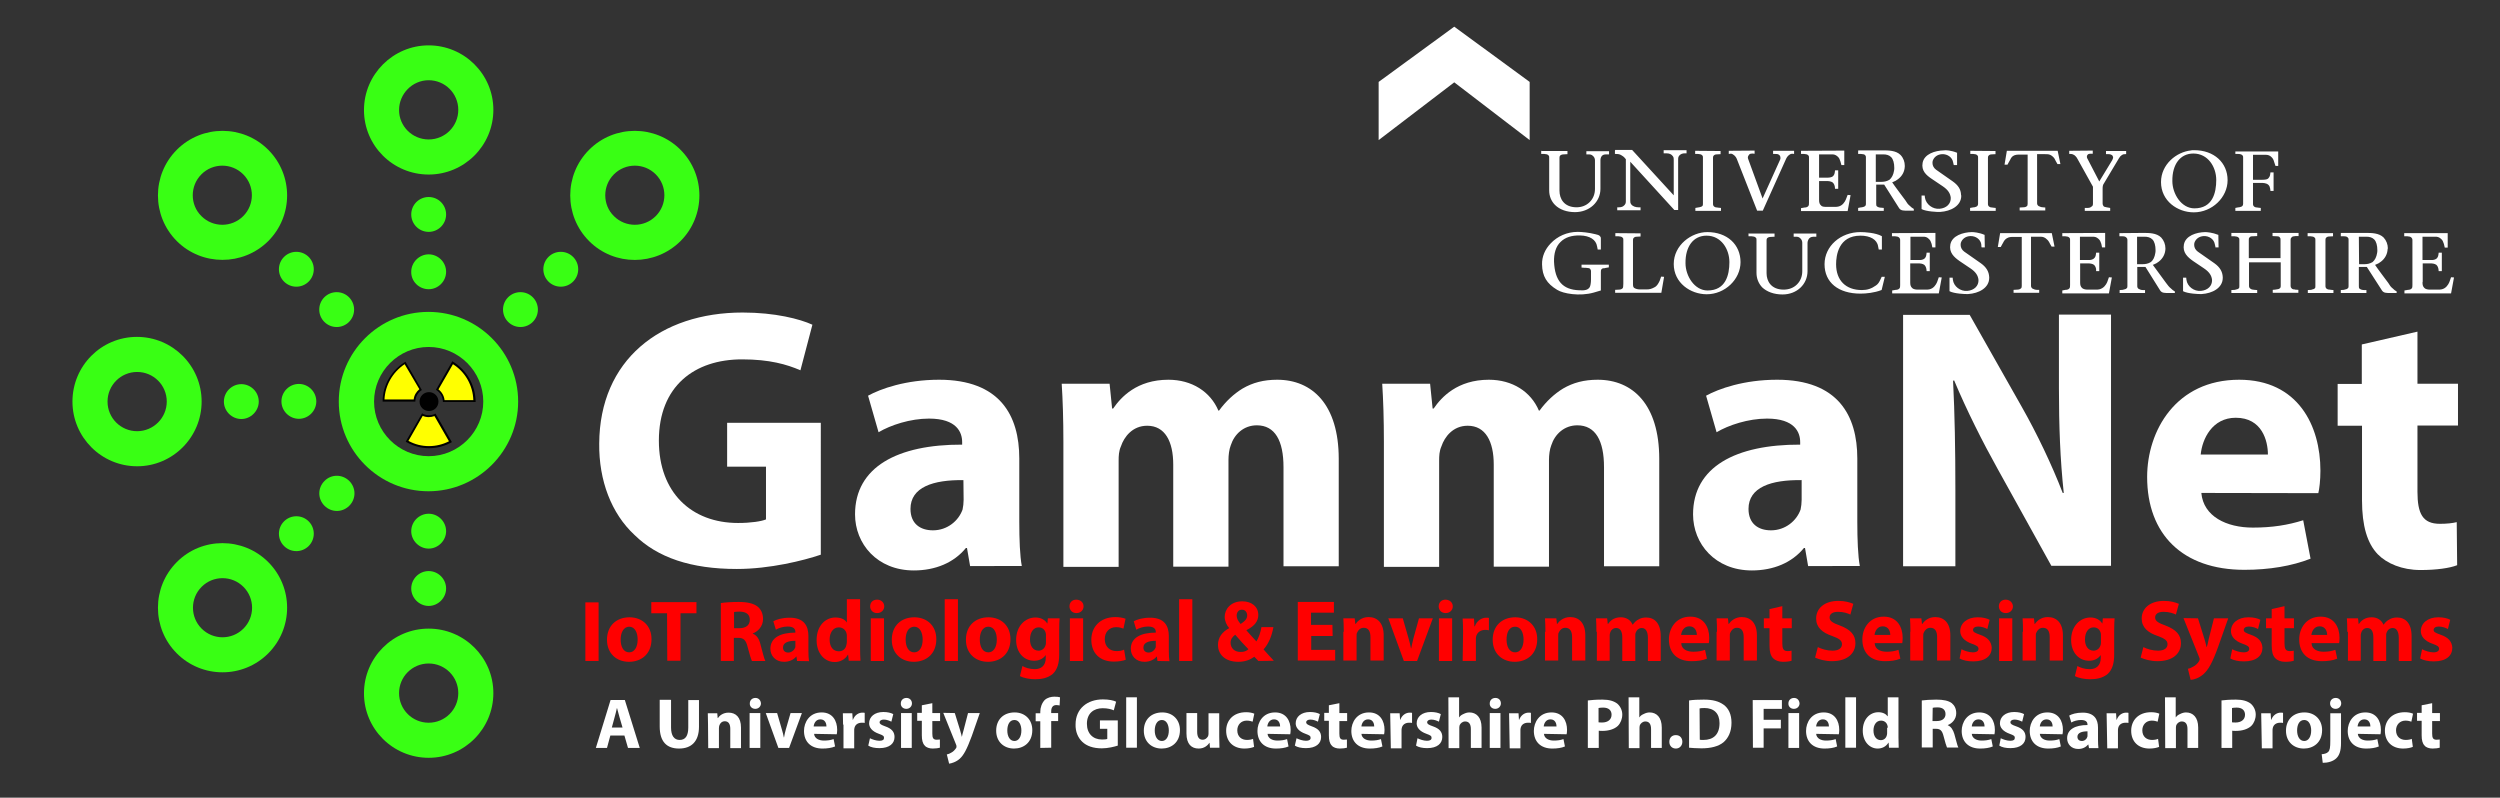 <?xml version="1.0" encoding="utf-8"?>
<!-- Generator: Adobe Illustrator 27.7.0, SVG Export Plug-In . SVG Version: 6.00 Build 0)  -->
<svg version="1.1" id="Layer_1" xmlns="http://www.w3.org/2000/svg" xmlns:xlink="http://www.w3.org/1999/xlink" x="0px" y="0px"
	 viewBox="0 0 1190.3 379.8" style="enable-background:new 0 0 1190.3 379.8;" xml:space="preserve">
<rect x="0" y="0" width="1190.3" height="379.8" fill="#333333" stroke="none"/>
<style type="text/css">
	.st0{fill:#FF0000;}
	.st1{fill:#FFFFFF;}
	.st2{fill:#FFFF00;}
	.st3{fill:#39FF14;}
</style>
<g>
	<path class="st0" d="M285,286.8v27.9h-6.3v-27.9H285z"/>
	<path class="st0" d="M310.2,304.3c0,7.4-5.2,10.8-10.7,10.8c-5.9,0-10.5-3.9-10.5-10.5s4.4-10.7,10.8-10.7
		C306.1,294,310.2,298.2,310.2,304.3z M295.5,304.5c0,3.5,1.4,6.1,4.1,6.1c2.4,0,4-2.4,4-6.1c0-3.1-1.2-6.1-4-6.1
		C296.7,298.4,295.5,301.5,295.5,304.5z"/>
	<path class="st0" d="M317.6,292h-7.5v-5.3h21.5v5.3H324v22.6h-6.3L317.6,292L317.6,292z"/>
	<path class="st0" d="M343.3,287.1c2.1-0.3,5-0.5,8.4-0.5c4.1,0,7.1,0.7,9,2.2c1.6,1.3,2.6,3.3,2.6,5.9c0,3.6-2.5,6-4.9,6.9v0.1
		c2,0.8,3.1,2.6,3.7,5.2c0.9,3.2,1.7,6.8,2.3,7.8H358c-0.4-0.8-1.1-3.1-2-6.5c-0.8-3.5-2-4.5-4.5-4.5h-2.1v11h-6.2v-27.6H343.3z
		 M349.5,299.1h2.5c3.2,0,5-1.5,5-4c0-2.6-1.7-3.8-4.7-3.9c-1.5,0-2.4,0.1-2.8,0.2V299.1z"/>
	<path class="st0" d="M379.5,314.7l-0.3-2.1h-0.1c-1.3,1.6-3.4,2.5-5.8,2.5c-4.1,0-6.5-2.9-6.5-6.2c0-5.2,4.7-7.7,11.9-7.7v-0.3
		c0-1.1-0.5-2.6-3.7-2.6c-2.1,0-4.2,0.7-5.6,1.5l-1.2-4c1.4-0.8,4.1-1.7,7.8-1.7c6.8,0,8.9,3.9,8.9,8.7v7.1c0,2,0.1,3.8,0.3,4.9
		L379.5,314.7L379.5,314.7z M378.7,305.1c-3.3,0-5.9,0.8-5.9,3.2c0,1.6,1.1,2.4,2.5,2.4c1.5,0,2.8-1.1,3.3-2.3
		c0.1-0.3,0.1-0.7,0.1-1.1V305.1z"/>
	<path class="st0" d="M409.5,285.3v23.3c0,2.3,0.1,4.7,0.2,6h-5.6l-0.3-2.9h-0.1c-1.3,2.3-3.7,3.5-6.3,3.5c-4.8,0-8.6-4.1-8.6-10.4
		c0-6.9,4.2-10.8,9-10.8c2.5,0,4.5,0.9,5.3,2.3h0.1v-11H409.5z M403.2,302.9c0-0.3,0-0.8-0.1-1.1c-0.3-1.7-1.7-3.1-3.7-3.1
		c-2.8,0-4.4,2.6-4.4,5.8c0,3.5,1.7,5.6,4.4,5.6c1.9,0,3.3-1.2,3.6-3.1c0.1-0.4,0.2-0.9,0.2-1.4V302.9z"/>
	<path class="st0" d="M421,288.7c0,1.7-1.3,3.2-3.4,3.2c-2,0-3.3-1.4-3.3-3.2c0-1.9,1.3-3.2,3.3-3.2S421,286.9,421,288.7z
		 M414.6,314.7v-20.3h6.3v20.3H414.6z"/>
	<path class="st0" d="M445.8,304.3c0,7.4-5.2,10.8-10.7,10.8c-5.9,0-10.5-3.9-10.5-10.5s4.4-10.7,10.8-10.7
		C441.7,294,445.8,298.2,445.8,304.3z M431.2,304.5c0,3.5,1.4,6.1,4.1,6.1c2.4,0,4-2.4,4-6.1c0-3.1-1.2-6.1-4-6.1
		C432.3,298.4,431.2,301.5,431.2,304.5z"/>
	<path class="st0" d="M449.8,285.3h6.3v29.4h-6.3V285.3z"/>
	<path class="st0" d="M481.1,304.3c0,7.4-5.2,10.8-10.7,10.8c-5.9,0-10.5-3.9-10.5-10.5s4.4-10.7,10.8-10.7
		C477,294,481.1,298.2,481.1,304.3z M466.5,304.5c0,3.5,1.4,6.1,4.1,6.1c2.4,0,4-2.4,4-6.1c0-3.1-1.2-6.1-4-6.1
		C467.6,298.4,466.5,301.5,466.5,304.5z"/>
	<path class="st0" d="M504.5,294.4c-0.1,1.3-0.2,2.9-0.2,6v11.3c0,3.9-0.8,7.1-3.1,9.2c-2.3,1.9-5.2,2.5-8.3,2.5
		c-2.6,0-5.4-0.5-7.3-1.5l1.2-4.8c1.3,0.8,3.5,1.5,5.9,1.5c2.9,0,5.2-1.6,5.2-5.3V312h-0.1c-1.2,1.7-3.2,2.6-5.4,2.6
		c-5,0-8.6-4-8.6-9.9c0-6.5,4.2-10.7,9.2-10.7c2.7,0,4.5,1.2,5.6,2.8h0.1l0.2-2.4H504.5L504.5,294.4z M498,302.6
		c0-0.4,0-0.9-0.1-1.2c-0.4-1.6-1.6-2.7-3.4-2.7c-2.3,0-4.1,2.1-4.1,5.8c0,3.1,1.5,5.3,4.1,5.3c1.6,0,2.9-1.1,3.3-2.6
		c0.2-0.4,0.2-1.1,0.2-1.6V302.6L498,302.6z"/>
	<path class="st0" d="M515.9,288.7c0,1.7-1.3,3.2-3.4,3.2c-2,0-3.3-1.4-3.3-3.2c0-1.9,1.3-3.2,3.3-3.2
		C514.6,285.6,515.9,286.9,515.9,288.7z M509.4,314.7v-20.3h6.3v20.3H509.4z"/>
	<path class="st0" d="M536,314.1c-1.1,0.5-3.3,0.9-5.7,0.9c-6.5,0-10.7-3.9-10.7-10.4c0-5.9,4-10.8,11.5-10.8c1.6,0,3.5,0.3,4.8,0.8
		l-1,4.7c-0.8-0.3-1.9-0.7-3.5-0.7c-3.3,0-5.4,2.4-5.4,5.7c0,3.7,2.5,5.7,5.6,5.7c1.5,0,2.6-0.2,3.6-0.7L536,314.1z"/>
	<path class="st0" d="M551.1,314.7l-0.3-2.1h-0.1c-1.3,1.6-3.4,2.5-5.8,2.5c-4.1,0-6.5-2.9-6.5-6.2c0-5.2,4.7-7.7,11.9-7.7v-0.3
		c0-1.1-0.5-2.6-3.7-2.6c-2.1,0-4.2,0.7-5.6,1.5l-1.2-4c1.4-0.8,4.1-1.7,7.8-1.7c6.8,0,8.9,3.9,8.9,8.7v7.1c0,2,0.1,3.8,0.3,4.9
		L551.1,314.7L551.1,314.7z M550.3,305.1c-3.3,0-5.9,0.8-5.9,3.2c0,1.6,1.1,2.4,2.5,2.4c1.5,0,2.8-1.1,3.3-2.3
		c0.1-0.3,0.1-0.7,0.1-1.1L550.3,305.1L550.3,305.1z"/>
	<path class="st0" d="M561.4,285.3h6.3v29.4h-6.3V285.3z"/>
	<path class="st0" d="M599.1,314.7c-0.5-0.7-1.2-1.2-1.9-2c-1.9,1.4-4.4,2.4-7.6,2.4c-6.8,0-9.7-4-9.7-8c0-3.7,2.1-6.3,5.3-8V299
		c-1.2-1.3-2.1-3.4-2.1-5.3c0-3.5,2.7-7.4,8.4-7.4c4.4,0,7.6,2.5,7.6,6.5c0,2.8-1.6,5.2-5.6,7.2v0.2c1.6,1.7,3.3,3.8,4.7,5.2
		c1.1-1.7,2-4.4,2.4-6.8h5.7c-0.8,4.2-2.2,7.8-4.7,10.6c1.5,1.7,3.2,3.6,4.9,5.4L599.1,314.7L599.1,314.7z M594.4,309.1
		c-1.7-1.7-4-4.2-6.3-6.9c-1.2,0.9-2.2,2.1-2.2,3.8c0,2.4,1.7,4.4,4.7,4.4C592.2,310.5,593.6,309.9,594.4,309.1z M588.8,293.1
		c0,1.4,0.7,2.6,1.9,4c2.1-1.4,3.1-2.5,3.1-4.1c0-1.3-0.8-2.7-2.4-2.7C589.7,290.2,588.8,291.6,588.8,293.1z"/>
	<path class="st0" d="M634.5,302.8h-10.2v6.6h11.4v5.1h-17.8v-27.9h17.2v5.1h-10.9v5.8h10.2L634.5,302.8L634.5,302.8z"/>
	<path class="st0" d="M639.8,300.8c0-2.5-0.1-4.7-0.2-6.4h5.4l0.3,2.7h0.1c0.9-1.3,2.9-3.3,6.2-3.3c4.1,0,7.2,2.7,7.2,8.7v12h-6.3
		v-11.2c0-2.6-0.9-4.4-3.2-4.4c-1.7,0-2.7,1.2-3.2,2.4c-0.2,0.3-0.2,1-0.2,1.5v11.7h-6.3v-13.7L639.8,300.8L639.8,300.8z"/>
	<path class="st0" d="M667.9,294.4l2.7,9.4c0.5,1.7,0.9,3.3,1.2,4.9h0.1c0.3-1.6,0.7-3.2,1.1-4.9l2.6-9.4h6.6l-7.5,20.3h-6.3
		l-7.4-20.3H667.9z"/>
	<path class="st0" d="M691.7,288.7c0,1.7-1.3,3.2-3.4,3.2c-2,0-3.3-1.4-3.3-3.2c0-1.9,1.3-3.2,3.3-3.2
		C690.3,285.6,691.7,286.9,691.7,288.7z M685.1,314.7v-20.3h6.3v20.3H685.1z"/>
	<path class="st0" d="M696.6,301.1c0-2.9-0.1-4.9-0.2-6.6h5.4l0.2,3.7h0.2c1-2.9,3.5-4.1,5.4-4.1c0.5,0,0.9,0,1.3,0.1v5.9
		c-0.4-0.1-1-0.2-1.7-0.2c-2.3,0-3.9,1.2-4.4,3.2c-0.1,0.4-0.1,0.9-0.1,1.4v10.2h-6.3L696.6,301.1L696.6,301.1z"/>
	<path class="st0" d="M731.9,304.3c0,7.4-5.2,10.8-10.7,10.8c-5.9,0-10.5-3.9-10.5-10.5s4.4-10.7,10.8-10.7
		C727.7,294,731.9,298.2,731.9,304.3z M717.3,304.5c0,3.5,1.4,6.1,4.1,6.1c2.4,0,4-2.4,4-6.1c0-3.1-1.2-6.1-4-6.1
		C718.3,298.4,717.3,301.5,717.3,304.5z"/>
	<path class="st0" d="M735.8,300.8c0-2.5-0.1-4.7-0.2-6.4h5.4l0.3,2.7h0.1c0.9-1.3,2.9-3.3,6.2-3.3c4.1,0,7.2,2.7,7.2,8.7v12h-6.3
		v-11.2c0-2.6-0.9-4.4-3.2-4.4c-1.7,0-2.7,1.2-3.2,2.4c-0.2,0.3-0.2,1-0.2,1.5v11.7h-6.3v-13.7L735.8,300.8L735.8,300.8z"/>
	<path class="st0" d="M760.1,300.8c0-2.5-0.1-4.7-0.2-6.4h5.3l0.3,2.7h0.1c0.9-1.3,2.6-3.2,6.1-3.2c2.6,0,4.7,1.3,5.6,3.5h0.1
		c0.8-1.1,1.6-1.9,2.6-2.4c1.1-0.7,2.4-1,3.8-1c3.9,0,6.9,2.7,6.9,8.8v11.9h-6.1v-11c0-2.9-1-4.7-2.9-4.7c-1.4,0-2.5,1-2.9,2.2
		c-0.2,0.4-0.2,1.1-0.2,1.6v11.9h-6.2v-11.3c0-2.6-0.9-4.4-2.9-4.4c-1.6,0-2.6,1.2-2.9,2.3c-0.2,0.5-0.2,1.1-0.2,1.5v11.8h-6.1
		v-13.8H760.1z"/>
	<path class="st0" d="M800.5,306.5c0.2,2.6,2.7,3.8,5.7,3.8c2.2,0,3.9-0.3,5.6-0.9l0.9,4.2c-2.1,0.9-4.6,1.2-7.3,1.2
		c-6.9,0-10.8-3.9-10.8-10.4c0-5.1,3.2-10.8,10.2-10.8c6.5,0,9,5.1,9,10.1c0,1.1-0.1,2.1-0.2,2.5h-13.1L800.5,306.5L800.5,306.5z
		 M807.9,302.3c0-1.5-0.7-4.1-3.6-4.1c-2.6,0-3.7,2.4-3.9,4.1H807.9z"/>
	<path class="st0" d="M817.5,300.8c0-2.5-0.1-4.7-0.2-6.4h5.4l0.3,2.7h0.1c0.9-1.3,2.9-3.3,6.2-3.3c4.1,0,7.2,2.7,7.2,8.7v12h-6.3
		v-11.2c0-2.6-0.9-4.4-3.2-4.4c-1.7,0-2.7,1.2-3.2,2.4c-0.2,0.3-0.2,1-0.2,1.5v11.7h-6.3v-13.7L817.5,300.8L817.5,300.8z"/>
	<path class="st0" d="M848.6,288.6v5.8h4.5v4.7h-4.5v7.3c0,2.4,0.5,3.6,2.5,3.6c0.8,0,1.4-0.1,1.9-0.2v4.8c-0.9,0.3-2.3,0.5-4.1,0.5
		c-2.1,0-3.7-0.7-4.7-1.7c-1.2-1.2-1.7-3.2-1.7-6v-8.3h-2.7v-4.7h2.7V290L848.6,288.6z"/>
	<path class="st0" d="M865.5,308.1c1.7,0.9,4.4,1.7,7,1.7c2.9,0,4.5-1.2,4.5-3.1c0-1.7-1.3-2.7-4.7-3.9c-4.7-1.6-7.6-4.1-7.6-8.3
		c0-4.8,3.9-8.4,10.6-8.4c3.2,0,5.4,0.7,7.1,1.4l-1.4,5.1c-1.1-0.5-3.1-1.3-5.9-1.3c-2.8,0-4,1.2-4,2.7c0,1.7,1.5,2.6,5.1,3.9
		c4.9,1.9,7.2,4.4,7.2,8.3c0,4.7-3.6,8.6-11.2,8.6c-3.2,0-6.3-0.9-8-1.7L865.5,308.1z"/>
	<path class="st0" d="M892.6,306.5c0.2,2.6,2.7,3.8,5.7,3.8c2.2,0,3.9-0.3,5.6-0.9l0.9,4.2c-2.1,0.9-4.6,1.2-7.3,1.2
		c-6.9,0-10.8-3.9-10.8-10.4c0-5.1,3.2-10.8,10.2-10.8c6.5,0,9,5.1,9,10.1c0,1.1-0.1,2.1-0.2,2.5h-13.1L892.6,306.5L892.6,306.5z
		 M900,302.3c0-1.5-0.7-4.1-3.6-4.1c-2.6,0-3.7,2.4-3.9,4.1H900z"/>
	<path class="st0" d="M909.6,300.8c0-2.5-0.1-4.7-0.2-6.4h5.4l0.3,2.7h0.1c0.9-1.3,2.9-3.3,6.2-3.3c4.1,0,7.2,2.7,7.2,8.7v12h-6.3
		v-11.2c0-2.6-0.9-4.4-3.2-4.4c-1.7,0-2.7,1.2-3.2,2.4c-0.2,0.3-0.2,1-0.2,1.5v11.7h-6.2v-13.7L909.6,300.8L909.6,300.8z"/>
	<path class="st0" d="M933.9,309.1c1.2,0.7,3.6,1.5,5.4,1.5s2.7-0.7,2.7-1.7s-0.7-1.5-2.9-2.3c-4.1-1.4-5.8-3.7-5.8-6.1
		c0-3.8,3.3-6.6,8.3-6.6c2.4,0,4.5,0.5,5.7,1.2l-1.1,4.4c-0.9-0.5-2.6-1.2-4.4-1.2c-1.5,0-2.4,0.7-2.4,1.6c0,1,0.8,1.4,3.3,2.3
		c3.8,1.3,5.4,3.3,5.6,6.2c0,3.8-2.9,6.5-8.8,6.5c-2.6,0-5-0.5-6.5-1.4L933.9,309.1z"/>
	<path class="st0" d="M958.4,288.7c0,1.7-1.3,3.2-3.4,3.2c-2,0-3.3-1.4-3.3-3.2c0-1.9,1.3-3.2,3.3-3.2
		C957,285.6,958.3,286.9,958.4,288.7z M951.8,314.7v-20.3h6.3v20.3H951.8z"/>
	<path class="st0" d="M963.2,300.8c0-2.5-0.1-4.7-0.2-6.4h5.4l0.3,2.7h0.1c0.9-1.3,2.9-3.3,6.2-3.3c4.1,0,7.2,2.7,7.2,8.7v12h-6.3
		v-11.2c0-2.6-0.9-4.4-3.2-4.4c-1.7,0-2.7,1.2-3.2,2.4c-0.2,0.3-0.2,1-0.2,1.5v11.7H963v-13.7L963.2,300.8L963.2,300.8z"/>
	<path class="st0" d="M1006.8,294.4c-0.1,1.3-0.2,2.9-0.2,6v11.3c0,3.9-0.8,7.1-3.1,9.2c-2.3,1.9-5.2,2.5-8.3,2.5
		c-2.6,0-5.4-0.5-7.3-1.5l1.2-4.8c1.3,0.8,3.5,1.5,5.9,1.5c2.9,0,5.2-1.6,5.2-5.3V312h-0.1c-1.2,1.7-3.2,2.6-5.4,2.6
		c-5,0-8.6-4-8.6-9.9c0-6.5,4.2-10.7,9.2-10.7c2.7,0,4.5,1.2,5.6,2.8h0.1l0.2-2.4H1006.8L1006.8,294.4z M1000.3,302.6
		c0-0.4,0-0.9-0.1-1.2c-0.4-1.6-1.6-2.7-3.4-2.7c-2.3,0-4.1,2.1-4.1,5.8c0,3.1,1.5,5.3,4.1,5.3c1.6,0,2.9-1.1,3.3-2.6
		c0.2-0.4,0.2-1.1,0.2-1.6V302.6L1000.3,302.6z"/>
	<path class="st0" d="M1020.5,308.1c1.7,0.9,4.4,1.7,7,1.7c2.9,0,4.5-1.2,4.5-3.1c0-1.7-1.3-2.7-4.7-3.9c-4.7-1.6-7.6-4.1-7.6-8.3
		c0-4.8,3.9-8.4,10.6-8.4c3.2,0,5.4,0.7,7.1,1.4l-1.4,5.1c-1.1-0.5-3.1-1.3-5.9-1.3s-4,1.2-4,2.7c0,1.7,1.5,2.6,5.1,3.9
		c4.9,1.9,7.2,4.4,7.2,8.3c0,4.7-3.6,8.6-11.2,8.6c-3.2,0-6.3-0.9-8-1.7L1020.5,308.1z"/>
	<path class="st0" d="M1046.5,294.4l3.1,9.9c0.3,1.2,0.8,2.7,1,3.8h0.1c0.3-1.1,0.7-2.6,0.9-3.8l2.5-9.9h6.8l-4.7,13.3
		c-2.9,8.1-4.8,11.2-7.1,13.3c-2.2,1.9-4.5,2.6-6.1,2.7l-1.3-5.3c0.8-0.1,1.7-0.5,2.7-1.1c1-0.5,2-1.5,2.6-2.5
		c0.2-0.3,0.3-0.7,0.3-0.9c0-0.2,0-0.5-0.3-1.1l-7.4-18.5L1046.5,294.4L1046.5,294.4z"/>
	<path class="st0" d="M1062.8,309.1c1.2,0.7,3.6,1.5,5.4,1.5c1.9,0,2.7-0.7,2.7-1.7s-0.7-1.5-2.9-2.3c-4.1-1.4-5.8-3.7-5.8-6.1
		c0-3.8,3.3-6.6,8.3-6.6c2.4,0,4.5,0.5,5.7,1.2l-1.1,4.4c-0.9-0.5-2.6-1.2-4.4-1.2c-1.5,0-2.4,0.7-2.4,1.6c0,1,0.8,1.4,3.3,2.3
		c3.8,1.3,5.4,3.3,5.6,6.2c0,3.8-2.9,6.5-8.8,6.5c-2.6,0-5-0.5-6.5-1.4L1062.8,309.1z"/>
	<path class="st0" d="M1087.7,288.6v5.8h4.5v4.7h-4.5v7.3c0,2.4,0.5,3.6,2.5,3.6c0.8,0,1.4-0.1,1.9-0.2v4.8
		c-0.9,0.3-2.3,0.5-4.1,0.5c-2.1,0-3.7-0.7-4.7-1.7c-1.2-1.2-1.7-3.2-1.7-6v-8.3h-2.7v-4.7h2.7V290L1087.7,288.6z"/>
	<path class="st0" d="M1100.6,306.5c0.2,2.6,2.7,3.8,5.7,3.8c2.2,0,3.9-0.3,5.6-0.9l0.9,4.2c-2.1,0.9-4.6,1.2-7.3,1.2
		c-6.9,0-10.8-3.9-10.8-10.4c0-5.1,3.2-10.8,10.2-10.8c6.5,0,9,5.1,9,10.1c0,1.1-0.1,2.1-0.2,2.5h-13.1L1100.6,306.5L1100.6,306.5z
		 M1108,302.3c0-1.5-0.7-4.1-3.6-4.1c-2.6,0-3.7,2.4-3.9,4.1H1108z"/>
	<path class="st0" d="M1117.6,300.8c0-2.5-0.1-4.7-0.2-6.4h5.3l0.3,2.7h0.1c0.9-1.3,2.6-3.2,6.1-3.2c2.6,0,4.7,1.3,5.6,3.5h0.1
		c0.8-1.1,1.6-1.9,2.6-2.4c1.1-0.7,2.4-1,3.8-1c3.9,0,6.9,2.7,6.9,8.8v11.9h-6.1v-11c0-2.9-1-4.7-2.9-4.7c-1.4,0-2.5,1-2.9,2.2
		c-0.2,0.4-0.2,1.1-0.2,1.6v11.9h-6.1v-11.3c0-2.6-0.9-4.4-2.9-4.4c-1.6,0-2.6,1.2-2.9,2.3c-0.2,0.5-0.2,1.1-0.2,1.5v11.8h-6.1
		v-13.8H1117.6z"/>
	<path class="st0" d="M1153.2,309.1c1.2,0.7,3.6,1.5,5.4,1.5s2.7-0.7,2.7-1.7s-0.7-1.5-2.9-2.3c-4.1-1.4-5.8-3.7-5.8-6.1
		c0-3.8,3.3-6.6,8.3-6.6c2.4,0,4.5,0.5,5.7,1.2l-1.1,4.4c-0.9-0.5-2.6-1.2-4.4-1.2c-1.5,0-2.4,0.7-2.4,1.6c0,1,0.8,1.4,3.3,2.3
		c3.8,1.3,5.4,3.3,5.6,6.2c0,3.8-2.9,6.5-8.8,6.5c-2.6,0-5-0.5-6.5-1.4L1153.2,309.1z"/>
</g>
<g>
	<path class="st1" d="M390.8,264.1c-8.3,2.8-24.2,6.8-40,6.8c-21.8,0-37.7-5.4-48.7-16.2c-11-10.2-17-25.9-16.8-43.5
		c0.2-39.8,29.1-62.4,68.3-62.4c15.5,0,27.3,3.1,33.2,5.8l-5.7,21.7c-6.5-2.8-14.7-5.2-27.8-5.2c-22.6,0-39.6,12.7-39.6,38.7
		c0,24.7,15.5,39.2,37.7,39.2c6.2,0,11.2-0.8,13.3-1.7v-25.1h-18.5v-20.9h44.6V264.1L390.8,264.1z"/>
	<path class="st1" d="M461.9,269.6l-1.5-8.7h-0.5c-5.7,7-14.5,10.7-24.8,10.7c-17.5,0-28-12.7-28-26.7c0-22.6,20.3-33.3,51-33.2
		v-1.2c0-4.6-2.5-11.2-15.8-11.2c-8.9,0-18.3,3.1-24,6.5l-5-17.4c6-3.3,18-7.6,33.8-7.6c29,0,38.2,17,38.2,37.5v30.2
		c0,8.3,0.3,16.3,1.2,21H462L461.9,269.6L461.9,269.6z M458.7,228.6c-14.3-0.2-25.2,3.3-25.2,13.7c0,7,4.6,10.2,10.7,10.2
		c6.8,0,12.2-4.5,14.1-9.9c0.3-1.4,0.5-3.1,0.5-4.6L458.7,228.6L458.7,228.6z"/>
	<path class="st1" d="M506.3,210.4c0-10.8-0.3-20-0.8-27.7h22.8l1.2,11.8h0.5c3.7-5.4,11.3-13.7,26.3-13.7c11.2,0,20,5.7,23.8,14.7
		h0.3c3.3-4.5,7.1-8,11.2-10.5c4.8-2.8,10-4.2,16.5-4.2c16.7,0,29.3,11.8,29.3,37.7v51.1h-26.3v-47.2c0-12.5-4-19.9-12.7-19.9
		c-6.2,0-10.7,4.2-12.4,9.5c-0.8,2-1.1,4.8-1.1,7v50.8h-26.3v-48.6c0-11-3.9-18.5-12.4-18.5c-7,0-11,5.3-12.5,9.8
		c-1,2.2-1.1,4.6-1.1,6.8v50.6h-26.3V210.4L506.3,210.4z"/>
	<path class="st1" d="M658.9,210.4c0-10.8-0.3-20-0.8-27.7h22.8l1.2,11.8h0.5c3.7-5.4,11.3-13.7,26.3-13.7c11.2,0,20,5.7,23.8,14.7
		h0.3c3.3-4.5,7.1-8,11.2-10.5c4.8-2.8,10-4.2,16.5-4.2c16.7,0,29.3,11.8,29.3,37.7v51.1h-26.3v-47.2c0-12.5-4-19.9-12.7-19.9
		c-6.2,0-10.7,4.2-12.4,9.5c-0.8,2-1.1,4.8-1.1,7v50.8h-26.3v-48.6c0-11-3.9-18.5-12.4-18.5c-7,0-11,5.3-12.5,9.8
		c-1,2.2-1.1,4.6-1.1,6.8v50.6h-26.3V210.4L658.9,210.4z"/>
	<path class="st1" d="M860.9,269.6l-1.5-8.7h-0.5c-5.7,7-14.5,10.7-24.8,10.7c-17.5,0-28-12.7-28-26.7c0-22.6,20.3-33.3,51-33.2
		v-1.2c0-4.6-2.5-11.2-15.8-11.2c-8.9,0-18.3,3.1-24,6.5l-5-17.4c6-3.3,18-7.6,33.8-7.6c29,0,38.2,17,38.2,37.5v30.2
		c0,8.3,0.3,16.3,1.2,21H861L860.9,269.6L860.9,269.6z M857.7,228.6c-14.3-0.2-25.2,3.3-25.2,13.7c0,7,4.6,10.2,10.7,10.2
		c6.8,0,12.2-4.5,14.1-9.9c0.3-1.4,0.5-3.1,0.5-4.6v-9.5h-0.1V228.6z"/>
	<path class="st1" d="M906.1,269.6V149.9h31.7l24.8,43.8c7.1,12.5,14.3,27.5,19.5,41h0.5c-1.7-15.8-2.3-31.9-2.3-49.9v-35h24.8
		v119.6h-28.4l-25.5-46c-7.1-12.7-14.9-28.2-20.8-42.3l-0.5,0.2c0.8,15.8,1.1,32.7,1.1,52.2v36.1L906.1,269.6L906.1,269.6z"/>
	<path class="st1" d="M1048.1,234.7c1,11.2,12,16.5,24.5,16.5c9.3,0,16.7-1.2,24-3.5l3.5,18.3c-8.9,3.5-19.7,5.3-31.5,5.3
		c-29.5,0-46.3-17-46.3-44.2c0-22,13.7-46.3,43.8-46.3c28,0,38.7,21.8,38.7,43.3c0,4.6-0.5,8.7-1,10.7L1048.1,234.7L1048.1,234.7z
		 M1079.8,216.4c0-6.5-2.8-17.5-15.3-17.5c-11.3,0-16,10.2-16.7,17.5H1079.8z"/>
	<path class="st1" d="M1151,157.9v24.8h19.3v19.9H1151v31.5c0,10.5,2.5,15.3,10.7,15.3c3.3,0,6-0.3,8-0.8l0.2,20.5
		c-3.5,1.4-9.9,2.3-17.5,2.3c-8.7,0-16-3.1-20.3-7.5c-5-5.2-7.5-13.5-7.5-25.7v-35.5H1113v-19.9h11.5V164L1151,157.9z"/>
	<g>
		<path class="st1" d="M290.6,350.2l-1.6,5.9h-5.3l7-22.8h6.8l7.1,22.8H299l-1.7-5.9H290.6z M296.4,346.4l-1.4-4.8
			c-0.4-1.3-0.8-3.1-1.2-4.4h-0.1c-0.3,1.3-0.7,3.1-1.1,4.4l-1.3,4.8H296.4z"/>
		<path class="st1" d="M319.5,333.3v13.1c0,3.9,1.5,5.9,4.1,5.9c2.7,0,4.1-1.9,4.1-5.9v-13.1h5.1V346c0,7-3.6,10.4-9.5,10.4
			c-5.8,0-9.2-3.2-9.2-10.5v-12.7h5.2L319.5,333.3L319.5,333.3z"/>
		<path class="st1" d="M337.1,344.8c0-2.1-0.1-3.8-0.1-5.2h4.5l0.2,2.3h0.1c0.7-1.1,2.4-2.6,5.1-2.6c3.4,0,5.9,2.2,5.9,7.1v9.8h-5.1
			V347c0-2.2-0.8-3.6-2.6-3.6c-1.4,0-2.3,1-2.6,2c-0.1,0.3-0.2,0.8-0.2,1.3v9.5h-5.1L337.1,344.8L337.1,344.8z"/>
		<path class="st1" d="M362.3,334.9c0,1.4-1.1,2.6-2.7,2.6s-2.7-1.2-2.6-2.6c0-1.5,1.1-2.6,2.7-2.6
			C361.2,332.3,362.2,333.4,362.3,334.9z M356.9,356.1v-16.6h5.1v16.6H356.9z"/>
		<path class="st1" d="M370,339.5l2.2,7.6c0.4,1.4,0.8,2.7,1,4h0.1c0.2-1.3,0.5-2.6,0.9-4l2.2-7.6h5.4l-6.1,16.6h-5.1l-6-16.6H370z"
			/>
		<path class="st1" d="M387.6,349.4c0.2,2.2,2.3,3.2,4.7,3.2c1.7,0,3.2-0.2,4.6-0.7l0.7,3.5c-1.7,0.7-3.7,1-6,1
			c-5.6,0-8.8-3.3-8.8-8.4c0-4.1,2.6-8.8,8.4-8.8c5.3,0,7.4,4.1,7.4,8.3c0,0.9-0.1,1.6-0.2,2.1L387.6,349.4L387.6,349.4z
			 M393.5,345.9c0-1.2-0.5-3.4-2.9-3.4c-2.2,0-3.1,2-3.2,3.4H393.5z"/>
		<path class="st1" d="M401.4,345c0-2.4-0.1-4-0.1-5.4h4.5l0.2,3.1h0.1c0.9-2.4,2.8-3.4,4.5-3.4c0.4,0,0.8,0,1.1,0.1v4.8
			c-0.3-0.1-0.8-0.1-1.4-0.1c-1.9,0-3.2,1-3.5,2.6c-0.1,0.3-0.1,0.8-0.1,1.2v8.4h-5.1V345H401.4z"/>
		<path class="st1" d="M414.2,351.5c1,0.5,2.9,1.2,4.5,1.2s2.2-0.5,2.2-1.4s-0.5-1.2-2.4-1.9c-3.4-1.2-4.7-3.1-4.7-5
			c0-3.1,2.6-5.4,6.8-5.4c2,0,3.6,0.4,4.7,1l-0.9,3.6c-0.8-0.4-2.2-1-3.6-1c-1.2,0-2,0.5-2,1.3s0.7,1.2,2.6,1.9
			c3.2,1.1,4.5,2.7,4.5,5.1c0,3.1-2.4,5.3-7.2,5.3c-2.2,0-4.1-0.4-5.3-1.2L414.2,351.5z"/>
		<path class="st1" d="M434.2,334.9c0,1.4-1.1,2.6-2.7,2.6s-2.7-1.2-2.6-2.6c0-1.5,1.1-2.6,2.7-2.6
			C433.1,332.3,434.2,333.4,434.2,334.9z M429,356.1v-16.6h5.1v16.6H429z"/>
		<path class="st1" d="M443.9,334.8v4.7h3.7v3.8h-3.7v6c0,2,0.4,2.9,2.1,2.9c0.7,0,1.2-0.1,1.5-0.1v3.9c-0.7,0.2-1.9,0.4-3.4,0.4
			c-1.6,0-3.1-0.5-3.8-1.4c-1-1-1.4-2.6-1.4-4.9v-6.9h-2.2v-3.8h2.2v-3.6L443.9,334.8z"/>
		<path class="st1" d="M454.6,339.5l2.5,8.1c0.2,1,0.7,2.2,0.8,3.1h0.1c0.2-0.9,0.5-2.2,0.8-3.1l2.1-8.1h5.6l-3.8,10.9
			c-2.4,6.5-3.9,9.2-5.8,10.9c-1.7,1.5-3.7,2.1-5,2.3l-1.1-4.4c0.7-0.1,1.4-0.4,2.2-0.9c0.8-0.4,1.6-1.2,2.2-2.1
			c0.2-0.2,0.2-0.5,0.2-0.8s0-0.4-0.2-0.9l-6.1-15.1L454.6,339.5L454.6,339.5z"/>
		<path class="st1" d="M491.5,347.6c0,6-4.2,8.8-8.7,8.8c-4.8,0-8.5-3.2-8.5-8.5s3.5-8.7,8.8-8.7
			C488.1,339.2,491.5,342.7,491.5,347.6z M479.6,347.8c0,2.8,1.2,5,3.4,5c2,0,3.3-2,3.3-5c0-2.5-1-5-3.3-5
			C480.5,342.8,479.6,345.3,479.6,347.8z"/>
		<path class="st1" d="M495.3,356.1v-12.7h-2.2v-3.8h2.2v-0.7c0-2,0.7-4.1,2.1-5.6c1.3-1.2,3.1-1.6,4.6-1.6c1.2,0,2.1,0.1,2.7,0.3
			l-0.2,3.9c-0.4-0.1-1-0.2-1.6-0.2c-1.7,0-2.4,1.3-2.4,2.9v0.9h3.3v3.8h-3.3V356L495.3,356.1L495.3,356.1z"/>
		<path class="st1" d="M532.2,355c-1.6,0.5-4.6,1.3-7.6,1.3c-4.1,0-7.2-1.1-9.3-3.1s-3.3-4.9-3.2-8.3c0-7.5,5.6-11.9,13-11.9
			c2.9,0,5.2,0.5,6.3,1.1l-1.1,4.1c-1.2-0.5-2.8-1-5.3-1c-4.2,0-7.5,2.4-7.5,7.4c0,4.7,2.9,7.5,7.2,7.5c1.2,0,2.2-0.1,2.5-0.3V347
			h-3.5v-4h8.5L532.2,355L532.2,355z"/>
		<path class="st1" d="M536.2,332h5.1v24h-5.1V332z"/>
		<path class="st1" d="M561.8,347.6c0,6-4.2,8.8-8.7,8.8c-4.8,0-8.5-3.2-8.5-8.5s3.5-8.7,8.8-8.7
			C558.4,339.2,561.8,342.7,561.8,347.6z M549.8,347.8c0,2.8,1.2,5,3.4,5c2,0,3.3-2,3.3-5c0-2.5-1-5-3.3-5
			C550.8,342.8,549.8,345.3,549.8,347.8z"/>
		<path class="st1" d="M580.5,350.7c0,2.2,0.1,3.9,0.1,5.3h-4.5l-0.2-2.3h-0.1c-0.7,1-2.2,2.7-5.1,2.7c-3.4,0-5.8-2.1-5.8-7.2v-9.7
			h5.1v8.9c0,2.4,0.8,3.8,2.6,3.8c1.4,0,2.2-1,2.6-1.7c0.1-0.3,0.2-0.8,0.2-1.1v-9.8h5.1v11l0,0L580.5,350.7L580.5,350.7z"/>
		<path class="st1" d="M597.1,355.6c-0.9,0.4-2.6,0.8-4.6,0.8c-5.3,0-8.7-3.3-8.7-8.5c0-4.8,3.3-8.8,9.5-8.8c1.3,0,2.8,0.2,3.9,0.7
			l-0.8,3.8c-0.7-0.2-1.5-0.5-2.8-0.5c-2.7,0-4.5,2-4.5,4.6c0,3.1,2.1,4.6,4.6,4.6c1.2,0,2.2-0.2,2.9-0.5L597.1,355.6z"/>
		<path class="st1" d="M603.5,349.4c0.2,2.2,2.3,3.2,4.7,3.2c1.7,0,3.2-0.2,4.6-0.7l0.7,3.5c-1.6,0.7-3.7,1-6,1
			c-5.6,0-8.8-3.3-8.8-8.4c0-4.1,2.6-8.8,8.4-8.8c5.3,0,7.4,4.1,7.4,8.3c0,0.9-0.1,1.6-0.2,2.1L603.5,349.4L603.5,349.4z
			 M609.5,345.9c0-1.2-0.5-3.4-2.9-3.4c-2.2,0-3.1,2-3.2,3.4H609.5z"/>
		<path class="st1" d="M617.3,351.5c1,0.5,2.9,1.2,4.5,1.2c1.5,0,2.2-0.5,2.2-1.4s-0.5-1.2-2.4-1.9c-3.4-1.2-4.7-3.1-4.7-5
			c0-3.1,2.6-5.4,6.8-5.4c2,0,3.6,0.4,4.7,1l-0.9,3.6c-0.8-0.4-2.2-1-3.6-1c-1.2,0-2,0.5-2,1.3s0.7,1.2,2.6,1.9
			c3.2,1.1,4.5,2.7,4.5,5.1c0,3.1-2.4,5.3-7.2,5.3c-2.2,0-4.1-0.4-5.3-1.2L617.3,351.5z"/>
		<path class="st1" d="M637.7,334.8v4.7h3.7v3.8h-3.7v6c0,2,0.4,2.9,2.1,2.9c0.7,0,1.2-0.1,1.5-0.1v3.9c-0.7,0.2-1.9,0.4-3.4,0.4
			c-1.6,0-3.1-0.5-3.8-1.4c-1-1-1.4-2.6-1.4-4.9v-6.9h-2.2v-3.8h2.2v-3.6L637.7,334.8z"/>
		<path class="st1" d="M648.2,349.4c0.2,2.2,2.3,3.2,4.7,3.2c1.7,0,3.2-0.2,4.6-0.7l0.7,3.5c-1.6,0.7-3.7,1-6,1
			c-5.6,0-8.8-3.3-8.8-8.4c0-4.1,2.6-8.8,8.4-8.8c5.3,0,7.4,4.1,7.4,8.3c0,0.9-0.1,1.6-0.2,2.1L648.2,349.4L648.2,349.4z
			 M654.3,345.9c0-1.2-0.5-3.4-2.9-3.4c-2.2,0-3.1,2-3.2,3.4H654.3z"/>
		<path class="st1" d="M662,345c0-2.4-0.1-4-0.1-5.4h4.5l0.2,3.1h0.1c0.9-2.4,2.8-3.4,4.5-3.4c0.4,0,0.8,0,1.1,0.1v4.8
			c-0.3-0.1-0.8-0.1-1.4-0.1c-1.9,0-3.2,1-3.5,2.6c-0.1,0.3-0.1,0.8-0.1,1.2v8.4h-5.1L662,345L662,345z"/>
		<path class="st1" d="M674.9,351.5c1,0.5,2.9,1.2,4.5,1.2c1.5,0,2.2-0.5,2.2-1.4s-0.5-1.2-2.4-1.9c-3.4-1.2-4.7-3.1-4.7-5
			c0-3.1,2.6-5.4,6.8-5.4c2,0,3.6,0.4,4.7,1l-0.9,3.6c-0.8-0.4-2.2-1-3.6-1c-1.2,0-2,0.5-2,1.3s0.7,1.2,2.7,1.9
			c3.2,1.1,4.5,2.7,4.5,5.1c0,3.1-2.4,5.3-7.2,5.3c-2.2,0-4.1-0.4-5.3-1.2L674.9,351.5z"/>
		<path class="st1" d="M689.6,332h5.1v9.5h0.1c0.5-0.8,1.2-1.2,2.1-1.6c0.8-0.4,1.7-0.7,2.7-0.7c3.3,0,5.8,2.3,5.8,7.2v9.7h-5.1v-9
			c0-2.2-0.8-3.6-2.7-3.6c-1.3,0-2.2,0.9-2.6,1.7c-0.1,0.3-0.2,0.8-0.2,1.2v9.8h-5.1L689.6,332L689.6,332z"/>
		<path class="st1" d="M714.6,334.9c0,1.4-1.1,2.6-2.7,2.6s-2.7-1.2-2.6-2.6c0-1.5,1.1-2.6,2.7-2.6S714.6,333.4,714.6,334.9z
			 M709.3,356.1v-16.6h5.1v16.6H709.3z"/>
		<path class="st1" d="M718.6,345c0-2.4-0.1-4-0.1-5.4h4.5l0.2,3.1h0.1c0.9-2.4,2.8-3.4,4.5-3.4c0.4,0,0.8,0,1.1,0.1v4.8
			c-0.3-0.1-0.8-0.1-1.4-0.1c-1.9,0-3.2,1-3.5,2.6c-0.1,0.3-0.1,0.8-0.1,1.2v8.4h-5.1L718.6,345L718.6,345z"/>
		<path class="st1" d="M735.1,349.4c0.2,2.2,2.3,3.2,4.7,3.2c1.7,0,3.2-0.2,4.6-0.7l0.7,3.5c-1.6,0.7-3.7,1-6,1
			c-5.6,0-8.8-3.3-8.8-8.4c0-4.1,2.6-8.8,8.4-8.8c5.3,0,7.4,4.1,7.4,8.3c0,0.9-0.1,1.6-0.2,2.1L735.1,349.4L735.1,349.4z
			 M741.1,345.9c0-1.2-0.5-3.4-2.9-3.4c-2.2,0-3.1,2-3.2,3.4H741.1z"/>
		<path class="st1" d="M756,333.5c1.6-0.2,3.8-0.4,7-0.4s5.4,0.7,7,1.9c1.4,1.2,2.4,3.1,2.4,5.2s-0.8,4.1-2.1,5.4
			c-1.7,1.6-4.4,2.4-7.4,2.4c-0.7,0-1.3,0-1.7-0.1v8.2H756V333.5L756,333.5z M761.1,343.9c0.4,0.1,1,0.1,1.7,0.1
			c2.7,0,4.5-1.4,4.5-3.7c0-2.1-1.4-3.4-4-3.4c-1.1,0-1.7,0.1-2.2,0.2V343.9L761.1,343.9z"/>
		<path class="st1" d="M775.4,332h5.1v9.5h0.1c0.5-0.8,1.2-1.2,2.1-1.6c0.8-0.4,1.7-0.7,2.7-0.7c3.3,0,5.8,2.3,5.8,7.2v9.7h-5.1v-9
			c0-2.2-0.8-3.6-2.7-3.6c-1.3,0-2.2,0.9-2.6,1.7c-0.1,0.3-0.2,0.8-0.2,1.2v9.8h-5.1L775.4,332L775.4,332z"/>
		<path class="st1" d="M794.8,353.2c0-1.9,1.2-3.2,3.1-3.2s3.1,1.3,3.1,3.2c0,1.7-1.2,3.2-3.1,3.2
			C796.1,356.4,794.8,355.1,794.8,353.2z"/>
		<path class="st1" d="M804.2,333.5c1.9-0.3,4.4-0.4,7-0.4c4.4,0,7.1,0.8,9.4,2.4c2.4,1.7,3.8,4.6,3.8,8.6c0,4.4-1.6,7.4-3.8,9.3
			c-2.4,2-6.1,2.9-10.5,2.9c-2.6,0-4.6-0.2-5.9-0.3V333.5z M809.3,352.2c0.4,0.1,1.2,0.1,1.7,0.1c4.7,0,7.7-2.5,7.7-8
			c0-4.7-2.7-7.2-7.2-7.2c-1.2,0-1.9,0.1-2.3,0.2L809.3,352.2L809.3,352.2z"/>
		<path class="st1" d="M834.5,333.3h13.9v4.2h-8.7v5.2h8.2v4.1h-8.2v9.2h-5.1L834.5,333.3L834.5,333.3z"/>
		<path class="st1" d="M856.8,334.9c0,1.4-1.1,2.6-2.7,2.6s-2.7-1.2-2.6-2.6c0-1.5,1.1-2.6,2.7-2.6
			C855.7,332.3,856.7,333.4,856.8,334.9z M851.5,356.1v-16.6h5.1v16.6H851.5z"/>
		<path class="st1" d="M864.7,349.4c0.2,2.2,2.3,3.2,4.7,3.2c1.7,0,3.2-0.2,4.6-0.7l0.7,3.5c-1.6,0.7-3.7,1-6,1
			c-5.6,0-8.8-3.3-8.8-8.4c0-4.1,2.6-8.8,8.4-8.8c5.3,0,7.4,4.1,7.4,8.3c0,0.9-0.1,1.6-0.2,2.1L864.7,349.4L864.7,349.4z
			 M870.8,345.9c0-1.2-0.5-3.4-2.9-3.4c-2.2,0-3.1,2-3.2,3.4H870.8z"/>
		<path class="st1" d="M878.6,332h5.1v24h-5.1V332z"/>
		<path class="st1" d="M903.9,332v19.1c0,1.9,0.1,3.8,0.1,4.9h-4.6l-0.2-2.4h-0.1c-1.1,1.9-3.1,2.8-5.1,2.8c-3.9,0-7.1-3.4-7.1-8.5
			c0-5.6,3.5-8.8,7.4-8.8c2.1,0,3.6,0.8,4.4,1.9h0.1v-9H903.9z M898.8,346.5c0-0.2,0-0.7-0.1-0.9c-0.3-1.4-1.4-2.5-3.1-2.5
			c-2.3,0-3.6,2.1-3.6,4.7c0,2.8,1.4,4.6,3.5,4.6c1.5,0,2.6-1,2.9-2.5c0.1-0.3,0.1-0.8,0.1-1.2v-2.2H898.8L898.8,346.5z"/>
		<path class="st1" d="M915,333.5c1.6-0.2,4.1-0.4,6.9-0.4c3.4,0,5.8,0.5,7.4,1.7c1.3,1.1,2.1,2.6,2.1,4.8c0,2.9-2.1,4.9-4,5.6v0.1
			c1.6,0.7,2.5,2.2,3.1,4.2c0.8,2.6,1.4,5.6,1.9,6.4H927c-0.3-0.7-0.9-2.5-1.6-5.3c-0.7-2.8-1.6-3.6-3.7-3.6h-1.5v8.9H915V333.5z
			 M920.1,343.3h2.1c2.6,0,4.1-1.3,4.1-3.3c0-2.1-1.4-3.2-3.8-3.2c-1.2,0-2,0.1-2.3,0.2L920.1,343.3L920.1,343.3L920.1,343.3z"/>
		<path class="st1" d="M938.8,349.4c0.2,2.2,2.3,3.2,4.7,3.2c1.7,0,3.2-0.2,4.6-0.7l0.7,3.5c-1.6,0.7-3.7,1-6,1
			c-5.6,0-8.8-3.3-8.8-8.4c0-4.1,2.6-8.8,8.4-8.8c5.3,0,7.4,4.1,7.4,8.3c0,0.9-0.1,1.6-0.2,2.1L938.8,349.4L938.8,349.4z
			 M944.9,345.9c0-1.2-0.5-3.4-2.9-3.4c-2.2,0-3.1,2-3.2,3.4H944.9z"/>
		<path class="st1" d="M952.6,351.5c1,0.5,2.9,1.2,4.5,1.2s2.2-0.5,2.2-1.4s-0.5-1.2-2.4-1.9c-3.4-1.2-4.7-3.1-4.7-5
			c0-3.1,2.6-5.4,6.8-5.4c2,0,3.6,0.4,4.7,1l-0.9,3.6c-0.8-0.4-2.2-1-3.6-1c-1.2,0-2,0.5-2,1.3s0.7,1.2,2.7,1.9
			c3.2,1.1,4.5,2.7,4.5,5.1c0,3.1-2.4,5.3-7.2,5.3c-2.2,0-4.1-0.4-5.3-1.2L952.6,351.5z"/>
		<path class="st1" d="M971.2,349.4c0.2,2.2,2.3,3.2,4.7,3.2c1.7,0,3.2-0.2,4.6-0.7l0.7,3.5c-1.6,0.7-3.7,1-6,1
			c-5.6,0-8.8-3.3-8.8-8.4c0-4.1,2.6-8.8,8.4-8.8c5.3,0,7.4,4.1,7.4,8.3c0,0.9-0.1,1.6-0.2,2.1L971.2,349.4L971.2,349.4z
			 M977.3,345.9c0-1.2-0.5-3.4-2.9-3.4c-2.2,0-3.1,2-3.2,3.4H977.3z"/>
		<path class="st1" d="M994.6,356.1l-0.3-1.6h-0.1c-1.1,1.3-2.7,2.1-4.7,2.1c-3.4,0-5.3-2.4-5.3-5.1c0-4.2,3.8-6.3,9.7-6.3V345
			c0-0.9-0.4-2.2-3.1-2.2c-1.6,0-3.5,0.5-4.6,1.2l-1-3.3c1.2-0.7,3.4-1.4,6.4-1.4c5.6,0,7.3,3.3,7.3,7.1v5.8c0,1.6,0.1,3.2,0.2,4
			h-4.5L994.6,356.1L994.6,356.1z M993.9,348.2c-2.7,0-4.8,0.7-4.8,2.6c0,1.3,0.9,2,2.1,2c1.3,0,2.3-0.9,2.6-1.9
			c0.1-0.2,0.1-0.5,0.1-0.9L993.9,348.2L993.9,348.2z"/>
		<path class="st1" d="M1003.1,345c0-2.4-0.1-4-0.1-5.4h4.5l0.2,3.1h0.1c0.9-2.4,2.8-3.4,4.5-3.4c0.4,0,0.8,0,1.1,0.1v4.8
			c-0.3-0.1-0.8-0.1-1.4-0.1c-1.9,0-3.2,1-3.5,2.6c-0.1,0.3-0.1,0.8-0.1,1.2v8.4h-5.1L1003.1,345L1003.1,345z"/>
		<path class="st1" d="M1028,355.6c-0.9,0.4-2.6,0.8-4.6,0.8c-5.3,0-8.7-3.3-8.7-8.5c0-4.8,3.3-8.8,9.5-8.8c1.3,0,2.8,0.2,3.9,0.7
			l-0.8,3.8c-0.7-0.2-1.5-0.5-2.8-0.5c-2.7,0-4.5,2-4.5,4.6c0,3.1,2.1,4.6,4.6,4.6c1.2,0,2.2-0.2,2.9-0.5L1028,355.6z"/>
		<path class="st1" d="M1030.8,332h5.1v9.5h0.1c0.5-0.8,1.2-1.2,2.1-1.6c0.8-0.4,1.7-0.7,2.7-0.7c3.3,0,5.8,2.3,5.8,7.2v9.7h-5.1v-9
			c0-2.2-0.8-3.6-2.7-3.6c-1.3,0-2.2,0.9-2.6,1.7c-0.1,0.3-0.2,0.8-0.2,1.2v9.8h-5.1L1030.8,332L1030.8,332z"/>
		<path class="st1" d="M1057.6,333.5c1.6-0.2,3.8-0.4,7-0.4s5.4,0.7,7,1.9c1.4,1.2,2.4,3.1,2.4,5.2s-0.8,4.1-2.1,5.4
			c-1.7,1.6-4.4,2.4-7.4,2.4c-0.7,0-1.3,0-1.7-0.1v8.2h-5.1v-22.6H1057.6z M1062.7,343.9c0.4,0.1,1,0.1,1.7,0.1
			c2.7,0,4.5-1.4,4.5-3.7c0-2.1-1.4-3.4-4-3.4c-1.1,0-1.7,0.1-2.2,0.2V343.9z"/>
		<path class="st1" d="M1076.7,345c0-2.4-0.1-4-0.1-5.4h4.5l0.2,3.1h0.1c0.9-2.4,2.8-3.4,4.5-3.4c0.4,0,0.8,0,1.1,0.1v4.8
			c-0.3-0.1-0.8-0.1-1.4-0.1c-1.9,0-3.2,1-3.5,2.6c-0.1,0.3-0.1,0.8-0.1,1.2v8.4h-5.1L1076.7,345L1076.7,345z"/>
		<path class="st1" d="M1105.6,347.6c0,6-4.2,8.8-8.7,8.8c-4.8,0-8.5-3.2-8.5-8.5s3.5-8.7,8.8-8.7
			C1102.2,339.2,1105.6,342.7,1105.6,347.6z M1093.7,347.8c0,2.8,1.2,5,3.4,5c2,0,3.3-2,3.3-5c0-2.5-1-5-3.3-5
			C1094.6,342.8,1093.7,345.3,1093.7,347.8z"/>
		<path class="st1" d="M1105.4,359.1c1.3-0.1,2.4-0.4,3.1-1.1c0.8-0.8,1-2.1,1-5.3v-13.1h5.1v14.3c0,3.6-0.8,5.8-2.3,7.2
			c-1.5,1.4-3.9,2.1-6.4,2.1L1105.4,359.1z M1114.7,334.9c0,1.4-1.1,2.6-2.7,2.6s-2.6-1.2-2.6-2.6c0-1.5,1.1-2.6,2.7-2.6
			C1113.6,332.3,1114.7,333.4,1114.7,334.9z"/>
		<path class="st1" d="M1122.6,349.4c0.2,2.2,2.3,3.2,4.7,3.2c1.7,0,3.2-0.2,4.6-0.7l0.7,3.5c-1.6,0.7-3.7,1-6,1
			c-5.6,0-8.8-3.3-8.8-8.4c0-4.1,2.6-8.8,8.4-8.8c5.3,0,7.4,4.1,7.4,8.3c0,0.9-0.1,1.6-0.2,2.1L1122.6,349.4L1122.6,349.4z
			 M1128.6,345.9c0-1.2-0.5-3.4-2.9-3.4c-2.2,0-3.1,2-3.2,3.4H1128.6z"/>
		<path class="st1" d="M1148.8,355.6c-0.9,0.4-2.6,0.8-4.6,0.8c-5.3,0-8.7-3.3-8.7-8.5c0-4.8,3.3-8.8,9.5-8.8c1.3,0,2.8,0.2,3.9,0.7
			l-0.8,3.8c-0.7-0.2-1.5-0.5-2.8-0.5c-2.7,0-4.5,2-4.5,4.6c0,3.1,2.1,4.6,4.6,4.6c1.2,0,2.2-0.2,2.9-0.5L1148.8,355.6z"/>
		<path class="st1" d="M1158,334.8v4.7h3.7v3.8h-3.7v6c0,2,0.4,2.9,2.1,2.9c0.7,0,1.2-0.1,1.5-0.1v3.9c-0.7,0.2-1.9,0.4-3.4,0.4
			c-1.6,0-3.1-0.5-3.8-1.4c-1-1-1.4-2.6-1.4-4.9v-6.9h-2.2v-3.8h2.2v-3.6L1158,334.8z"/>
	</g>
	<g id="XMLID_1_">
		<path id="XMLID_35_" class="st1" d="M925.5,71.6c-4.2,0.1-9.3,1.7-10.1,5.9c-0.7,3.8,1.7,5.9,4.4,7.7l5.2,3.5
			c2.5,1.7,3.6,3.4,3.8,5.5c0.1,2.8-2,4.9-5.3,5.2s-6.5-2.1-7-5.3l-0.1-1h-1.5v6.4l0.1,0.1c2.1,1.1,7.4,1.4,8.8,1.3
			c5-0.3,10-2.9,10-7.7c0-0.1-0.1-0.3-0.1-0.4c-0.1-2.7-1.4-4.6-3.9-6.4l-8-5.6c-1.1-0.8-1.7-2-1.7-3.1c0-0.4,0-0.7,0.1-1.1
			c0.6-1.8,2.2-3.1,4.5-3.2c2.5-0.1,4.8,1.5,5.2,3.8l0.3,1.3l0.1,0.1h1.5v-5.9h-0.1C929,71.6,926.3,71.4,925.5,71.6z M1043.3,71.6
			c-7.1,0.7-14.4,6.7-14.4,15.1c0,9,7.9,14.4,15.6,14.4c8.7,0,16.1-7.1,16.1-15.3c0-8.4-6.5-14.3-15.9-14.3
			C1044.3,71.6,1043.7,71.4,1043.3,71.6z M733.8,71.8v1.5h1.5c0.8,0.1,1.5,0.1,2,0.7c0.3,0.3,0.3,0.6,0.3,1v15.7
			c0,2.7,1,5.1,2.8,6.9c2.2,2.2,5.6,3.4,9.5,3.4c6.9,0,12.1-4.9,12.1-11.1V76.4c0-0.6,0.1-1.5,0.7-2.2c0.7-0.7,1.4-0.7,2.7-0.7h0.7
			V72h-0.3h-10.5v1.5h0.7c1,0,1.7,0,2.4,0.7c0.7,0.6,1,1.3,1,2.2v13.5c0,2.4-0.8,4.6-2.5,6.3c-1.7,1.7-3.9,2.5-6.4,2.5
			c-5.9-0.1-8-4.1-8-7.9V75.2c0-0.4,0-0.7,0.3-1.1c0.4-0.4,1-0.6,1.7-0.6l1.8-0.1v-1.5H734v-0.1H733.8L733.8,71.8z M768.9,71.8v1.5
			h0.3c1.3,0,2,0.1,2.9,0.7c1,0.6,1.4,1,2,1.8v19.6c0,1,0,1.5-0.6,2.2c-0.7,0.8-1.5,1.1-2.7,1.1H770v1.4h11.1v-1.4H780
			c-1.1,0-2.7-0.4-3.4-1.5c-0.4-0.6-0.4-1-0.4-1.8V77c0.7,0.7,21,23,21,23h1.8V76.2c0-1,0-1.5,0.6-2.2c0.7-0.7,1.4-1,2.7-1h0.7v-1.5
			l0,0h-10.9V73h1.3c1.4,0,2.4,0.4,3.1,1.4c0.4,0.6,0.4,1,0.4,1.8V93c-0.7-0.7-19.8-21.6-19.8-21.6H769L768.9,71.8L768.9,71.8z
			 M807.1,71.8v1.5h1.4c0.8,0.1,1.5,0.1,2,0.7c0.3,0.3,0.3,0.6,0.3,1v22c0,0.6,0,0.8-0.3,1.1c-0.4,0.4-0.8,0.4-1.5,0.6h-0.1
			l-1.7,0.3v1.4h12.2V99l-1.1-0.1l-0.7-0.1c-0.6,0-1-0.1-1.4-0.4s-0.6-0.7-0.6-1.3V75.2c0-0.4,0-0.7,0.3-1.1
			c0.4-0.4,0.8-0.6,1.5-0.6l1.8-0.1v-1.5h-0.3L807.1,71.8L807.1,71.8z M823.1,71.8v1.5l0.6-0.1c0.7-0.1,1.1,0.1,1.5,0.4
			c0.7,0.4,1.3,1.1,1.7,2l9.7,24.7h2.7L850,76.5c0.6-1.4,1-2.2,2.1-2.9c0.4-0.3,0.7-0.4,1.3-0.4l0.8,0.1v-1.5h-0.3h-9.7v1.5h1
			c0.7,0,1.3,0,1.8,0.4c0.6,0.4,0.7,1,0.7,1.5c0,0.3,0,0.6-0.1,0.7c0,0-7.1,15.8-8.4,18.6c-0.3-0.8-6.9-18.9-6.9-18.9
			c-0.1-0.3-0.1-0.4-0.1-0.7c0-0.4,0.3-1,0.7-1.4c0.4-0.3,0.8-0.4,1.5-0.4l1,0.1v-1.5L823.1,71.8L823.1,71.8L823.1,71.8z
			 M857.5,71.8v1.5h1.5c0.8,0.1,1.5,0.1,2,0.7c0.3,0.3,0.3,0.7,0.3,1v21.5c0,0.7,0,1.3-0.4,1.7c-0.4,0.4-1,0.6-1.7,0.6l-1.7,0.3v1.4
			h22.2l1.4-7.6l-1.4-0.1l-0.7,1.8c-0.1,0.3-0.8,2.2-2.4,3.2c-1,0.6-1.8,0.7-3.1,0.7h-3.9c-1.1,0-2.1-0.1-2.5-0.6
			c-0.8-0.7-1-1.5-1-2.7c0-0.1,0-0.6,0-0.6v-8.4h3.5c1,0,2.2,0.1,3,0.7c0.6,0.6,0.8,1.1,1,2l0.1,1h1.5v-8.8h-1.5l-0.1,0.8
			c-0.1,0.8-0.3,1.5-1,2.1c-0.6,0.4-1.4,0.6-2.7,0.6c0,0-3.5,0-3.8,0V73.5h6c1,0,1.8,0.1,2.8,1c0.8,0.7,1,1.3,1.3,2.2l0.1,0.3
			l0.4,1.5v0.1h1.4v-6.9H878L857.5,71.8L857.5,71.8z M884.7,71.8v1.5h1.4c0.8,0.1,1.7,0.1,2,0.7c0.3,0.3,0.3,0.6,0.3,1v22
			c0,0.4,0,0.8-0.4,1.1c-0.4,0.4-0.8,0.4-1.5,0.6h-0.3l-1.5,0.3v1.4h12.2V99l-1.1-0.1c-1,0-1.7-0.3-2.1-0.6
			c-0.4-0.3-0.4-0.7-0.4-1.3v-9.1h3.8c0.1,0.1,7.1,11.2,7.1,11.2c0.4,0.6,1,1,1.8,1.1l1.1,0.1h4.1v-0.8l-0.1-0.1
			c-0.7-0.4-1-0.6-1.7-1.3c-1-0.8-1.5-1.5-2.2-2.7c0,0-5.5-7.3-6.3-8.6c0.1,0,0.3-0.1,0.3-0.1c1.1-0.4,1.7-0.8,2.5-1.4
			c2-1.5,3.1-3.6,3.2-6c0-0.1,0-0.3,0-0.4c0-1.8-0.6-3.6-2-5.1c-2.2-2.2-5.8-2.2-8.6-2.2h-11.2h-0.3L884.7,71.8L884.7,71.8z
			 M938.1,71.8v1.5h1.4c0.8,0.1,1.5,0.1,2,0.7c0.3,0.3,0.3,0.6,0.3,1v22c0,0.6-0.1,0.8-0.4,1.1c-0.4,0.4-0.8,0.4-1.4,0.6h-0.3
			L938,99v1.4h12.2V99l-1-0.1l-0.7-0.1c-0.6,0-1-0.1-1.4-0.4s-0.6-0.7-0.6-1.3V75.2c0-0.4,0-0.7,0.3-1.1c0.4-0.4,0.8-0.6,1.5-0.6
			l1.8-0.1v-1.5l0,0L938.1,71.8L938.1,71.8z M955.5,71.8l-1.1,6.6h1.4l0.7-1.3l0.4-0.7c0.4-0.8,0.7-1.5,1.5-2.1
			c1.1-0.7,2.1-0.7,3.4-0.7h3.6V97c0,0.4-0.1,1-0.3,1.1c-0.4,0.4-1,0.6-1.8,0.6l-1.7,0.1v1.4h12.2v-1.4l-1.1-0.1
			c-0.8,0-1.5-0.3-2.1-0.6c-0.4-0.3-0.7-0.7-0.7-1.3V73.4h3.8c1.3,0,2.1,0,3.1,0.7c0.8,0.6,1.3,1.1,1.7,2l0.3,0.6l0.8,1.4h1.4
			l-1.3-6.3h-0.1L955.5,71.8L955.5,71.8z M985.2,71.8v1.5h0.7c0.7,0,1.4,0.3,1.8,0.6c0,0,1,0.8,1.4,1.7c0,0,7.1,12.8,7.4,13.3v7.9
			c0,0.7-0.1,1.3-0.6,1.5c-0.6,0.6-1.3,0.7-2.2,0.7h-1.1v1.4h12.1V99l-1.7-0.3c-0.8-0.1-1.3-0.3-1.5-0.6s-0.4-0.7-0.4-1.3v-6.9
			c0-0.4,0-0.8,0.1-1.4s0.3-0.8,0.6-1.3l7.1-11.9c0.4-0.7,0.8-1.1,1.4-1.5c0.4-0.3,0.8-0.4,1.4-0.4h0.6v-1.5h-0.3h-9.3v1.5h1.3
			c0.8,0,1.4,0.3,1.8,0.7c0.1,0.3,0.3,0.6,0.3,0.7c0,0.4-0.1,0.8-0.4,1.4c0,0-5.2,8.6-6.2,10.2c-0.3-0.6-5.6-10.8-5.6-10.8
			c-0.3-0.4-0.3-0.8-0.3-1.1s0.1-0.6,0.3-0.7c0.1-0.4,0.7-0.6,1.4-0.6h1.1v-1.5L985.2,71.8L985.2,71.8z M1064.3,71.8v1.5h1.4
			c1,0,1.7,0.3,2,0.7c0.3,0.3,0.3,0.6,0.3,1v22c0,0.6-0.1,0.8-0.4,1.1c-0.4,0.4-0.8,0.4-1.5,0.6h-0.3l-1.5,0.3v1.4h12.1V99l-1-0.1
			l-0.7-0.1c-0.6,0-1-0.1-1.4-0.4s-0.6-0.7-0.6-1.3v-10h4.1c0.6,0,2.1,0,3.1,0.8c0.7,0.6,0.8,1.1,1,2l0.1,1h1.5v-8.8h-1.5l-0.1,0.8
			c-0.1,0.8-0.3,1.4-1,2.1c-0.3,0.3-1,0.6-2.8,0.6h-4.4V73.7h6c1.1,0,2,0.3,2.7,1c0.8,0.7,1.1,1.4,1.4,2.5l0.6,1.8h1.3v-6.9h-0.3
			h-20.1L1064.3,71.8L1064.3,71.8z M1044.3,73.1c7,0,10.9,6.4,10.9,12.6s-1.8,13.5-10.4,13.5c-6.2,0-10.5-6.9-10.5-13
			C1034.2,78.2,1038.1,73.1,1044.3,73.1z M893.1,73.5h3.5c1.5,0,2.8,0.3,3.8,1.3s1.5,2.9,1.5,5.1c0,0.4,0,0.8-0.1,1.3
			c-0.3,2-1.1,3.5-2.2,4.4c-1.4,0.8-2.5,1-4.4,1h-2.1V73.5L893.1,73.5z M751.2,110.4c-5.1,0-9.7,2.1-12.9,5.5
			c-2.7,2.8-4.2,6.3-4.1,10c0.1,5.6,2.2,9.1,7.2,12.1c2.8,1.8,10.7,3.2,17.4,1.3l3.4-1v-8.8c0-0.6,0-1,0.4-1.4
			c0.4-0.4,0.8-0.4,1.4-0.4l0.3-0.1l1.7-0.3V126h-13v1.4l1.4,0.1h0.6c1,0.1,2,0.1,2.2,0.7c0.4,0.6,0.3,1,0.3,1.5v0.3v3.1
			c0,1.7-0.3,3.1-0.6,3.6c-0.8,1.3-2.2,1.7-5.1,1.5c-7.8-0.3-11.5-4.5-11.9-13.6c-0.1-3.8,0.8-7.2,3.1-9.4c2.2-2.2,5.3-3.2,9.3-3.1
			c4.6,0.1,7.6,2,8.1,5.2l0.3,1.5h1.5v-5.2c0-0.4,0-0.7-0.4-1.1c-0.3-0.4-0.7-0.6-1.1-0.7l-1.1-0.3
			C756.4,110.7,753,110.4,751.2,110.4z M812.9,110.5c-7.6,0-16,6.2-16,15.2s8,14.4,15.7,14.4c8.7,0,16.1-7.1,16.1-15.3
			C828.7,116.4,822.3,110.5,812.9,110.5z M885.8,110.5c-9.5,0-17.1,6.7-17.1,15.3c0,8.7,6.6,14,17.1,14c2.7,0,6.7-0.4,10-1.7
			l0.1-0.1l1.5-6.2h-1.5l-0.6,1.3c-0.6,1.3-1.1,2.1-2.1,2.8c-2.1,1.5-4.1,2.2-6.7,2.2c-7.7,0-12.3-4.6-12.3-12.3
			c0-4.1,1.1-13.6,11.6-13.6c4.6,0,7.9,1.8,8.4,5.1l0.3,1.5h1.5v-6.3l-0.1-0.1C893,110.8,887.8,110.5,885.8,110.5z M938.8,110.5
			c-4.2,0.1-9.4,1.7-10.2,5.9c-0.7,3.8,1.7,6,4.4,7.9l5.2,3.5c2.5,1.7,3.6,3.4,3.8,5.5c0.1,2.8-2,4.9-5.3,5.2s-6.5-2.1-6.9-5.3
			l-0.1-1h-1.5v6.4l0.1,0.1c2.1,1.1,7.4,1.4,8.8,1.3c5-0.3,10-2.9,10-7.7c0-0.1,0-0.1,0-0.3c-0.1-2.7-1.4-4.8-3.9-6.6l-8-5.6
			c-1.1-0.8-1.7-2-1.7-3.1c0-0.4,0-0.7,0.1-1.1c0.6-1.8,2.2-3.1,4.5-3.2c2.5-0.1,4.8,1.5,5.2,3.8l0.1,1.3l0.1,0.3h1.5l-0.1-6h-0.1
			C942.3,110.7,939.7,110.5,938.8,110.5z M1049.9,110.5c-4.2,0.1-9.3,1.7-10.1,5.9c-0.7,3.8,1.7,6,4.4,7.9l5.2,3.5
			c2.5,1.7,3.6,3.4,3.8,5.5c0.1,2.8-2,4.9-5.3,5.2s-6.5-2.1-6.9-5.3l-0.1-1h-1.5v6.4l0.1,0.1c2.1,1.1,7.4,1.4,8.8,1.3
			c5-0.3,10-2.9,10-7.7c0-0.1,0-0.1,0-0.3c-0.1-2.7-1.4-4.8-3.9-6.6l-8-5.6c-1.1-0.8-1.7-2-1.7-3.1c0-0.4,0-0.7,0.1-1.1
			c0.6-1.8,2.2-3.1,4.5-3.2c2.5-0.1,4.8,1.5,5.2,3.8l0.3,1.3v0.3h1.5l-0.1-6h-0.1C1053.4,110.7,1050.7,110.5,1049.9,110.5z
			 M769.1,111v1.5h1.5c0.8,0.1,1.5,0.1,2,0.7c0.3,0.3,0.3,0.6,0.3,1v20.9c0,1.1-0.1,2.1-0.4,2.2c-0.4,0.4-1,0.6-1.8,0.6L769,138v1.4
			h22l1.3-7.6l-1.4-0.1l-0.7,2c-0.7,1.5-1.5,2.7-2.5,3.1c-1.3,0.7-2.2,1-3.8,1h-3.1c-1.1,0-2.1-0.3-2.7-0.7s-0.6-1.1-0.6-2.1v-20.6
			c0-0.4,0-0.7,0.3-1.1c0.4-0.4,0.8-0.6,1.5-0.6l1.8-0.1v-1.5H781L769.1,111L769.1,111z M832.5,111v1.5h1.5c0.8,0.1,1.5,0.1,2,0.7
			c0.3,0.3,0.3,0.6,0.3,1v15.7c0,2.7,1,5.1,2.7,6.9c2.2,2.1,5.6,3.4,9.7,3.4c6.9,0,11.9-4.9,11.9-11.1v-13.5c0-0.6,0.3-1.5,0.8-2.1
			c0.7-0.7,1.4-0.8,2.7-0.8h0.7v-1.5h-0.3H854v1.5h0.7c1,0,1.7,0,2.4,0.7c0.7,0.6,1,1.4,1,2.2v13.5c0,2.4-0.8,4.6-2.5,6.3
			s-3.9,2.5-6.5,2.5c-5.9-0.1-8-4.1-8-7.8v-15.6c0-0.4,0-0.7,0.3-1.1c0.4-0.4,1-0.6,1.7-0.6l1.8-0.1v-1.5h-12.3L832.5,111L832.5,111
			z M900.8,111v1.5h1.5c0.8,0.1,1.5,0.1,2,0.7c0.3,0.3,0.4,0.7,0.4,1v21.5c0,0.7,0,1.3-0.4,1.7s-1,0.6-1.7,0.6l-1.7,0.3v1.4h22.2
			l1.4-7.6l-1.4-0.1l-0.7,2c-0.1,0.3-0.8,2.2-2.4,3.2c-1,0.6-1.8,0.7-3.1,0.7H913c-1.1,0-2.1-0.3-2.5-0.7c-0.8-0.7-1-1.5-1-2.7
			c0-0.1,0-0.4,0-0.4v-8.7h3.7c1,0,2.2,0.1,3,0.7c0.6,0.6,0.8,1.1,1,2l0.1,1h1.5v-8.8h-1.5l-0.1,0.8c-0.1,0.8-0.3,1.5-1,2.1
			c-0.6,0.4-1.4,0.7-2.8,0.6c0,0-3.5,0-3.8,0v-11.1h6c1,0,1.8,0.1,2.7,1c0.8,0.7,1,1.3,1.3,2.2l0.1,0.3l0.3,1.5l0.1,0.1h1.4v-6.9
			h-0.1L900.8,111L900.8,111z M952.3,111l-1.1,6.6h1.4l0.7-1.3l0.4-0.7c0.4-0.8,0.8-1.5,1.7-2.1c1.1-0.7,2-0.7,3.4-0.7h3.8v23.4
			c0,0.4-0.1,1-0.4,1.1c-0.4,0.4-1,0.6-1.8,0.6l-1.7,0.1v1.4h12.2V138h-1.1c-0.8,0-1.5-0.3-2.1-0.6c-0.4-0.3-0.7-0.7-0.7-1.3v-23.4
			h3.8c1.3,0,2.1,0,3.1,0.7c0.8,0.6,1.3,1.1,1.8,2l0.3,0.6l0.8,1.4h1.4l-1.3-6.4l0,0L952.3,111L952.3,111z M981.9,111v1.5h1.4
			c0.8,0.1,1.5,0.1,2,0.7c0.3,0.3,0.3,0.7,0.3,1v21.5c0,0.7,0,1.3-0.4,1.7s-1,0.6-1.8,0.6l-1.5,0.3v1.4h22.2l1.4-7.6l-1.4-0.1
			l-0.7,2c-0.1,0.3-0.8,2.2-2.5,3.2c-1,0.6-1.8,0.7-3.1,0.7h-3.9c-1.1,0-2-0.3-2.5-0.7c-0.8-0.7-1-1.5-1-2.7c0-0.1,0-0.4,0-0.4v-8.7
			h3.6c1,0,2.2,0.1,3,0.7c0.6,0.6,0.8,1.1,1,2v1h1.5v-8.8H998l-0.1,0.8c-0.1,0.8-0.3,1.5-1.1,2.1c-0.6,0.4-1.4,0.7-2.7,0.6
			c0,0-3.5,0-3.8,0v-11.1h6c1,0,1.8,0.1,2.8,1c0.8,0.7,1,1.3,1.3,2.2l0.1,0.3l0.3,1.5l0.1,0.1h1.4v-6.9l0,0L981.9,111L981.9,111z
			 M1009.1,111v1.5h1.4c0.8,0,1.5,0.1,2,0.7c0.3,0.3,0.4,0.6,0.4,1v22c0,0.4,0,0.8-0.4,1.1c-0.4,0.4-0.8,0.4-1.5,0.6l-0.3,0.1
			l-1.5,0.1v1.4h12.1v-1.4h-1c-1,0-1.5-0.3-2.1-0.6c-0.4-0.3-0.6-0.7-0.6-1.3v-9.1h3.9c0.1,0.1,7,11.2,7,11.2c0.4,0.6,1,1,1.8,1.1
			l1.1,0.1h4.1v-0.7l-0.1-0.1c-0.7-0.4-1-0.6-1.7-1.3c-1-0.8-1.5-1.5-2.4-2.7c0,0-5.3-7.3-6.3-8.6c0.1,0,0.3-0.1,0.3-0.1
			c1.1-0.4,1.7-0.8,2.5-1.4c2-1.5,3.1-3.7,3.2-6c0-0.1,0-0.3,0-0.4c0-1.8-0.7-3.7-2-5.1c-2.2-2.2-5.8-2.2-8.5-2.2L1009.1,111
			L1009.1,111L1009.1,111L1009.1,111z M1062.4,111v1.5h1.5c0.8,0.1,1.5,0.1,2,0.7c0.3,0.3,0.3,0.6,0.3,1v22c0,0.6,0,0.8-0.3,1.1
			c-0.4,0.4-0.8,0.4-1.5,0.6l-0.3,0.1l-1.7,0.1v1.4h12.3v-1.4l-1.3-0.1c-0.8-0.1-1.4-0.1-2-0.6c-0.4-0.3-0.6-0.7-0.6-1.3v-11.2h15.1
			v11.2c0,0.6-0.1,1-0.6,1.3c-0.4,0.3-1,0.3-1.5,0.4l-0.6,0.1l-1.1,0.1v1.4h12.2V138l-1.5-0.1l-0.3-0.1c-0.6,0-1.1-0.1-1.5-0.6
			c-0.3-0.3-0.4-0.6-0.4-1.1v-22c0-0.4,0.1-0.7,0.4-1c0.4-0.6,1.1-0.6,2-0.7h1.3h0.1v-1.5h-0.3H1082v1.5l2,0.1
			c0.7,0,1.3,0.1,1.5,0.6c0.3,0.3,0.3,0.6,0.3,1.1v8.7h-15.1v-8.7c0-0.4,0-0.8,0.3-1.1c0.4-0.6,1-0.6,1.7-0.6l2-0.1v-1.5h-12.3V111z
			 M1098.7,111v1.5h1.4c0.8,0.1,1.5,0.1,2,0.7c0.3,0.3,0.3,0.6,0.3,1v22c0,0.6,0,0.8-0.3,1.1c-0.4,0.4-0.8,0.4-1.5,0.6l-0.1,0.1
			l-1.7,0.1v1.4h12.2v-1.4l-1.1-0.1l-0.7-0.1c-0.6,0-1-0.1-1.4-0.4c-0.4-0.3-0.6-0.7-0.6-1.3v-21.9c0-0.4,0-0.7,0.3-1.1
			c0.4-0.4,0.8-0.6,1.5-0.6l1.8-0.1V111h-0.3H1098.7L1098.7,111z M1114.5,111v1.5h1.4c0.8,0,1.7,0.1,2,0.7c0.3,0.3,0.3,0.6,0.3,1v22
			c0,0.4,0,0.8-0.4,1.1c-0.4,0.4-0.8,0.4-1.5,0.6l-0.3,0.1l-1.5,0.1v1.4h12.2v-1.4h-1.1c-1,0-1.7-0.3-2.1-0.6s-0.4-0.7-0.4-1.3v-9.1
			h3.8c0.1,0.1,7.2,11.2,7.2,11.2c0.4,0.6,1,1,1.8,1.1l1.1,0.1h4.1v-0.7l-0.1-0.1c-0.7-0.4-1-0.6-1.7-1.3c-1-0.8-1.5-1.5-2.2-2.7
			c0,0-5.5-7.3-6.3-8.6c0.1,0,0.3-0.1,0.3-0.1c1.1-0.4,1.7-0.8,2.5-1.4c2-1.5,3.1-3.7,3.2-6c0-0.1,0.1-0.3,0.1-0.4
			c0-1.8-0.7-3.7-2-5.1c-2.2-2.2-5.8-2.2-8.5-2.2h-11.2h-0.4L1114.5,111L1114.5,111z M1144.7,111v1.5h1.5c0.8,0.1,1.5,0.1,2,0.7
			c0.3,0.3,0.4,0.7,0.4,1v21.5c0,0.7,0,1.3-0.4,1.7s-1,0.6-1.7,0.6l-1.7,0.3v1.4h22.2l1.4-7.6l-1.4-0.1l-0.7,2
			c-0.1,0.3-0.8,2.2-2.4,3.2c-1,0.6-1.8,0.7-3.1,0.7h-3.9c-1.1,0-2.1-0.3-2.5-0.7c-0.8-0.7-1-1.5-1-2.7c0-0.1,0.1-0.4,0.1-0.4v-8.7
			h3.5c1,0,2.2,0.1,3,0.7c0.6,0.6,0.8,1.1,1,2l0.1,1h1.5v-8.8h-1.5l-0.1,0.8c-0.1,0.8-0.3,1.5-1,2.1c-0.6,0.4-1.4,0.7-2.8,0.6
			c0,0-3.4,0-3.8,0v-11.1h6c1,0,1.8,0.1,2.8,1c0.8,0.7,1,1.3,1.3,2.2l0.1,0.3l0.4,1.7h1.4V111h-0.1H1144.7L1144.7,111z M812.5,112.2
			c7,0,10.9,6.4,10.9,12.6c0,6.2-1.8,13.5-10.4,13.5c-6.2,0-10.5-6.9-10.5-13C802.4,117.3,806.3,112.2,812.5,112.2z M1017.5,112.7
			h3.5c1.5,0,2.8,0.3,3.8,1.3c1,1,1.5,2.9,1.5,5.1c0,0.4,0,0.8-0.1,1.3c-0.3,2-1,3.5-2.2,4.4c-1.3,0.8-2.5,1-4.4,1h-2.1
			L1017.5,112.7L1017.5,112.7z M1123.1,112.7h3.5c1.5,0,2.8,0.3,3.8,1.3s1.5,2.9,1.5,5.1c0,0.4,0,0.8-0.1,1.3
			c-0.3,2-1.1,3.5-2.2,4.4c-1.4,0.8-2.5,1-4.3,1h-2.1L1123.1,112.7L1123.1,112.7z"/>
		<polygon id="XMLID_71_" class="st1" points="692.4,39.2 728.3,66.7 728.3,39 692.4,12.7 656.4,39 656.4,66.7 		"/>
	</g>
	<g>
		<g id="g3364_00000176761685380607702060000003825635305169973162_" transform="translate(-35.841,-13.999)">
			<path id="path3342_00000140714908528232250710000011398024220002144924_" d="M251.2,186l-7.8,13.6c1.9,1.1,3.3,3.2,3.3,5.6
				c0,0.1,0,0.1,0,0.2h15.6c0-0.1,0-0.1,0-0.2C262.2,197.1,257.8,189.9,251.2,186z M228.9,186.2c-6.5,3.9-10.9,11-10.9,19h15.6
				c0-2.3,1.3-4.4,3.1-5.5L228.9,186.2z M236.8,210.8l-7.8,13.5c3.3,1.9,7,3.1,11.1,3.1c4,0,7.7-1.1,10.9-2.9l-7.8-13.6
				c-0.9,0.5-2,0.8-3.1,0.8C238.8,211.7,237.8,211.4,236.8,210.8z"/>
			<path class="st2" d="M240.1,226.4c-3.5,0-6.7-0.8-9.8-2.5l6.8-11.9c0.9,0.4,1.9,0.6,2.9,0.6c0.9,0,1.9-0.2,2.7-0.5l6.9,12
				C246.7,225.6,243.4,226.4,240.1,226.4z M247.5,204.5c-0.2-2-1.3-3.9-2.9-5.1l6.9-12c5.9,3.7,9.5,10.2,9.7,17.1H247.5z
				 M218.9,204.2c0.3-6.7,3.9-13,9.6-16.8l7,11.9c-1.5,1.3-2.5,2.9-2.7,4.9L218.9,204.2L218.9,204.2z"/>
			<path id="path3346_00000052794917018781304700000001953327675562036401_" d="M244.6,205.2c0,2.5-2,4.5-4.5,4.5s-4.5-2-4.5-4.5
				s2-4.5,4.5-4.5S244.6,202.7,244.6,205.2z"/>
			<path d="M240.1,208.8c-2,0-3.6-1.6-3.6-3.6s1.6-3.6,3.6-3.6s3.6,1.6,3.6,3.6C243.7,207.2,242.1,208.8,240.1,208.8z"/>
		</g>
		<g>
			<path class="st3" d="M246.7,191.2c0-23.6-19.2-42.7-42.7-42.7s-42.7,19.1-42.7,42.7s19.2,42.7,42.7,42.7S246.7,214.7,246.7,191.2
				z M204.1,217.2c-14.3,0-26-11.7-26-26s11.7-26,26-26s26,11.7,26,26S218.4,217.2,204.1,217.2z"/>
			<path class="st3" d="M142.3,182.8c-4.6,0-8.3,3.8-8.3,8.3c0,4.6,3.8,8.3,8.3,8.3c4.6,0,8.3-3.8,8.3-8.3S146.9,182.8,142.3,182.8z
				"/>
			<path class="st3" d="M106.6,191.2c0,4.6,3.8,8.3,8.3,8.3s8.3-3.8,8.3-8.3c0-4.6-3.8-8.3-8.3-8.3S106.6,186.6,106.6,191.2z"/>
			<path class="st3" d="M96,191.2c0-17-13.8-30.8-30.8-30.8s-30.7,13.8-30.7,30.8S48.3,222,65.3,222S96,208.1,96,191.2z M65.3,205.3
				c-7.8,0-14.1-6.3-14.1-14.1s6.3-14.1,14.1-14.1s14.1,6.3,14.1,14.1S73,205.3,65.3,205.3z"/>
			<path class="st3" d="M204.1,244.6c-4.6,0-8.3,3.8-8.3,8.3s3.8,8.3,8.3,8.3s8.3-3.8,8.3-8.3C212.4,248.4,208.7,244.6,204.1,244.6z
				"/>
			<path class="st3" d="M204.1,271.9c-4.6,0-8.3,3.8-8.3,8.3s3.8,8.3,8.3,8.3s8.3-3.8,8.3-8.3S208.7,271.9,204.1,271.9z"/>
			<path class="st3" d="M204.1,299.3c-17,0-30.8,13.8-30.8,30.8s13.8,30.7,30.8,30.7s30.8-13.8,30.8-30.8S221,299.3,204.1,299.3z
				 M204.1,344.1c-7.8,0-14.1-6.3-14.1-14.1s6.3-14.1,14.1-14.1s14.1,6.3,14.1,14.1S211.9,344.1,204.1,344.1z"/>
			<path class="st3" d="M204.1,137.7c4.6,0,8.3-3.8,8.3-8.3c0-4.6-3.8-8.3-8.3-8.3s-8.3,3.8-8.3,8.3
				C195.7,134,199.5,137.7,204.1,137.7z"/>
			<circle class="st3" cx="204.1" cy="102.1" r="8.3"/>
			<path class="st3" d="M204.1,83.1c17,0,30.8-13.8,30.8-30.8S221,21.6,204.1,21.6s-30.8,13.8-30.8,30.8S187.1,83.1,204.1,83.1z
				 M204.1,38.2c7.8,0,14.1,6.3,14.1,14.1s-6.3,14.1-14.1,14.1s-14.1-6.3-14.1-14S196.3,38.2,204.1,38.2z"/>
			<path class="st3" d="M154.5,229c-3.3,3.3-3.3,8.5,0,11.8s8.5,3.3,11.8,0s3.3-8.5,0-11.8S157.7,225.7,154.5,229z"/>
			<circle class="st3" cx="141.1" cy="254.1" r="8.3"/>
			<path class="st3" d="M84.2,267.6c-12,12-12,31.5,0,43.5s31.5,12,43.5,0s12-31.5,0-43.5C115.7,255.6,96.1,255.6,84.2,267.6z
				 M115.9,299.3c-5.5,5.5-14.4,5.5-19.9,0s-5.5-14.4,0-19.9s14.4-5.5,19.9,0S121.4,293.8,115.9,299.3z"/>
			<circle class="st3" cx="267" cy="128.2" r="8.3"/>
			<circle class="st3" cx="247.8" cy="147.4" r="8.3"/>
			<path class="st3" d="M324,114.8c12-12,12-31.5,0-43.5s-31.5-12-43.5,0s-12,31.5,0,43.5S312,126.7,324,114.8z M292.3,83
				c5.5-5.5,14.4-5.5,19.9,0s5.5,14.4,0,19.9s-14.4,5.5-19.9,0C286.8,97.5,286.8,88.5,292.3,83z"/>
			<circle class="st3" cx="160.3" cy="147.4" r="8.3"/>
			<circle class="st3" cx="141.1" cy="128.2" r="8.3"/>
			<path class="st3" d="M127.7,114.8c12-12,12-31.5,0-43.5s-31.5-12-43.5,0s-12,31.5,0,43.5C96.1,126.7,115.7,126.7,127.7,114.8z
				 M95.9,83c5.5-5.5,14.4-5.5,19.9,0s5.5,14.4,0,19.9s-14.4,5.5-19.9,0C90.4,97.5,90.4,88.5,95.9,83z"/>
		</g>
	</g>
</g>
</svg>
